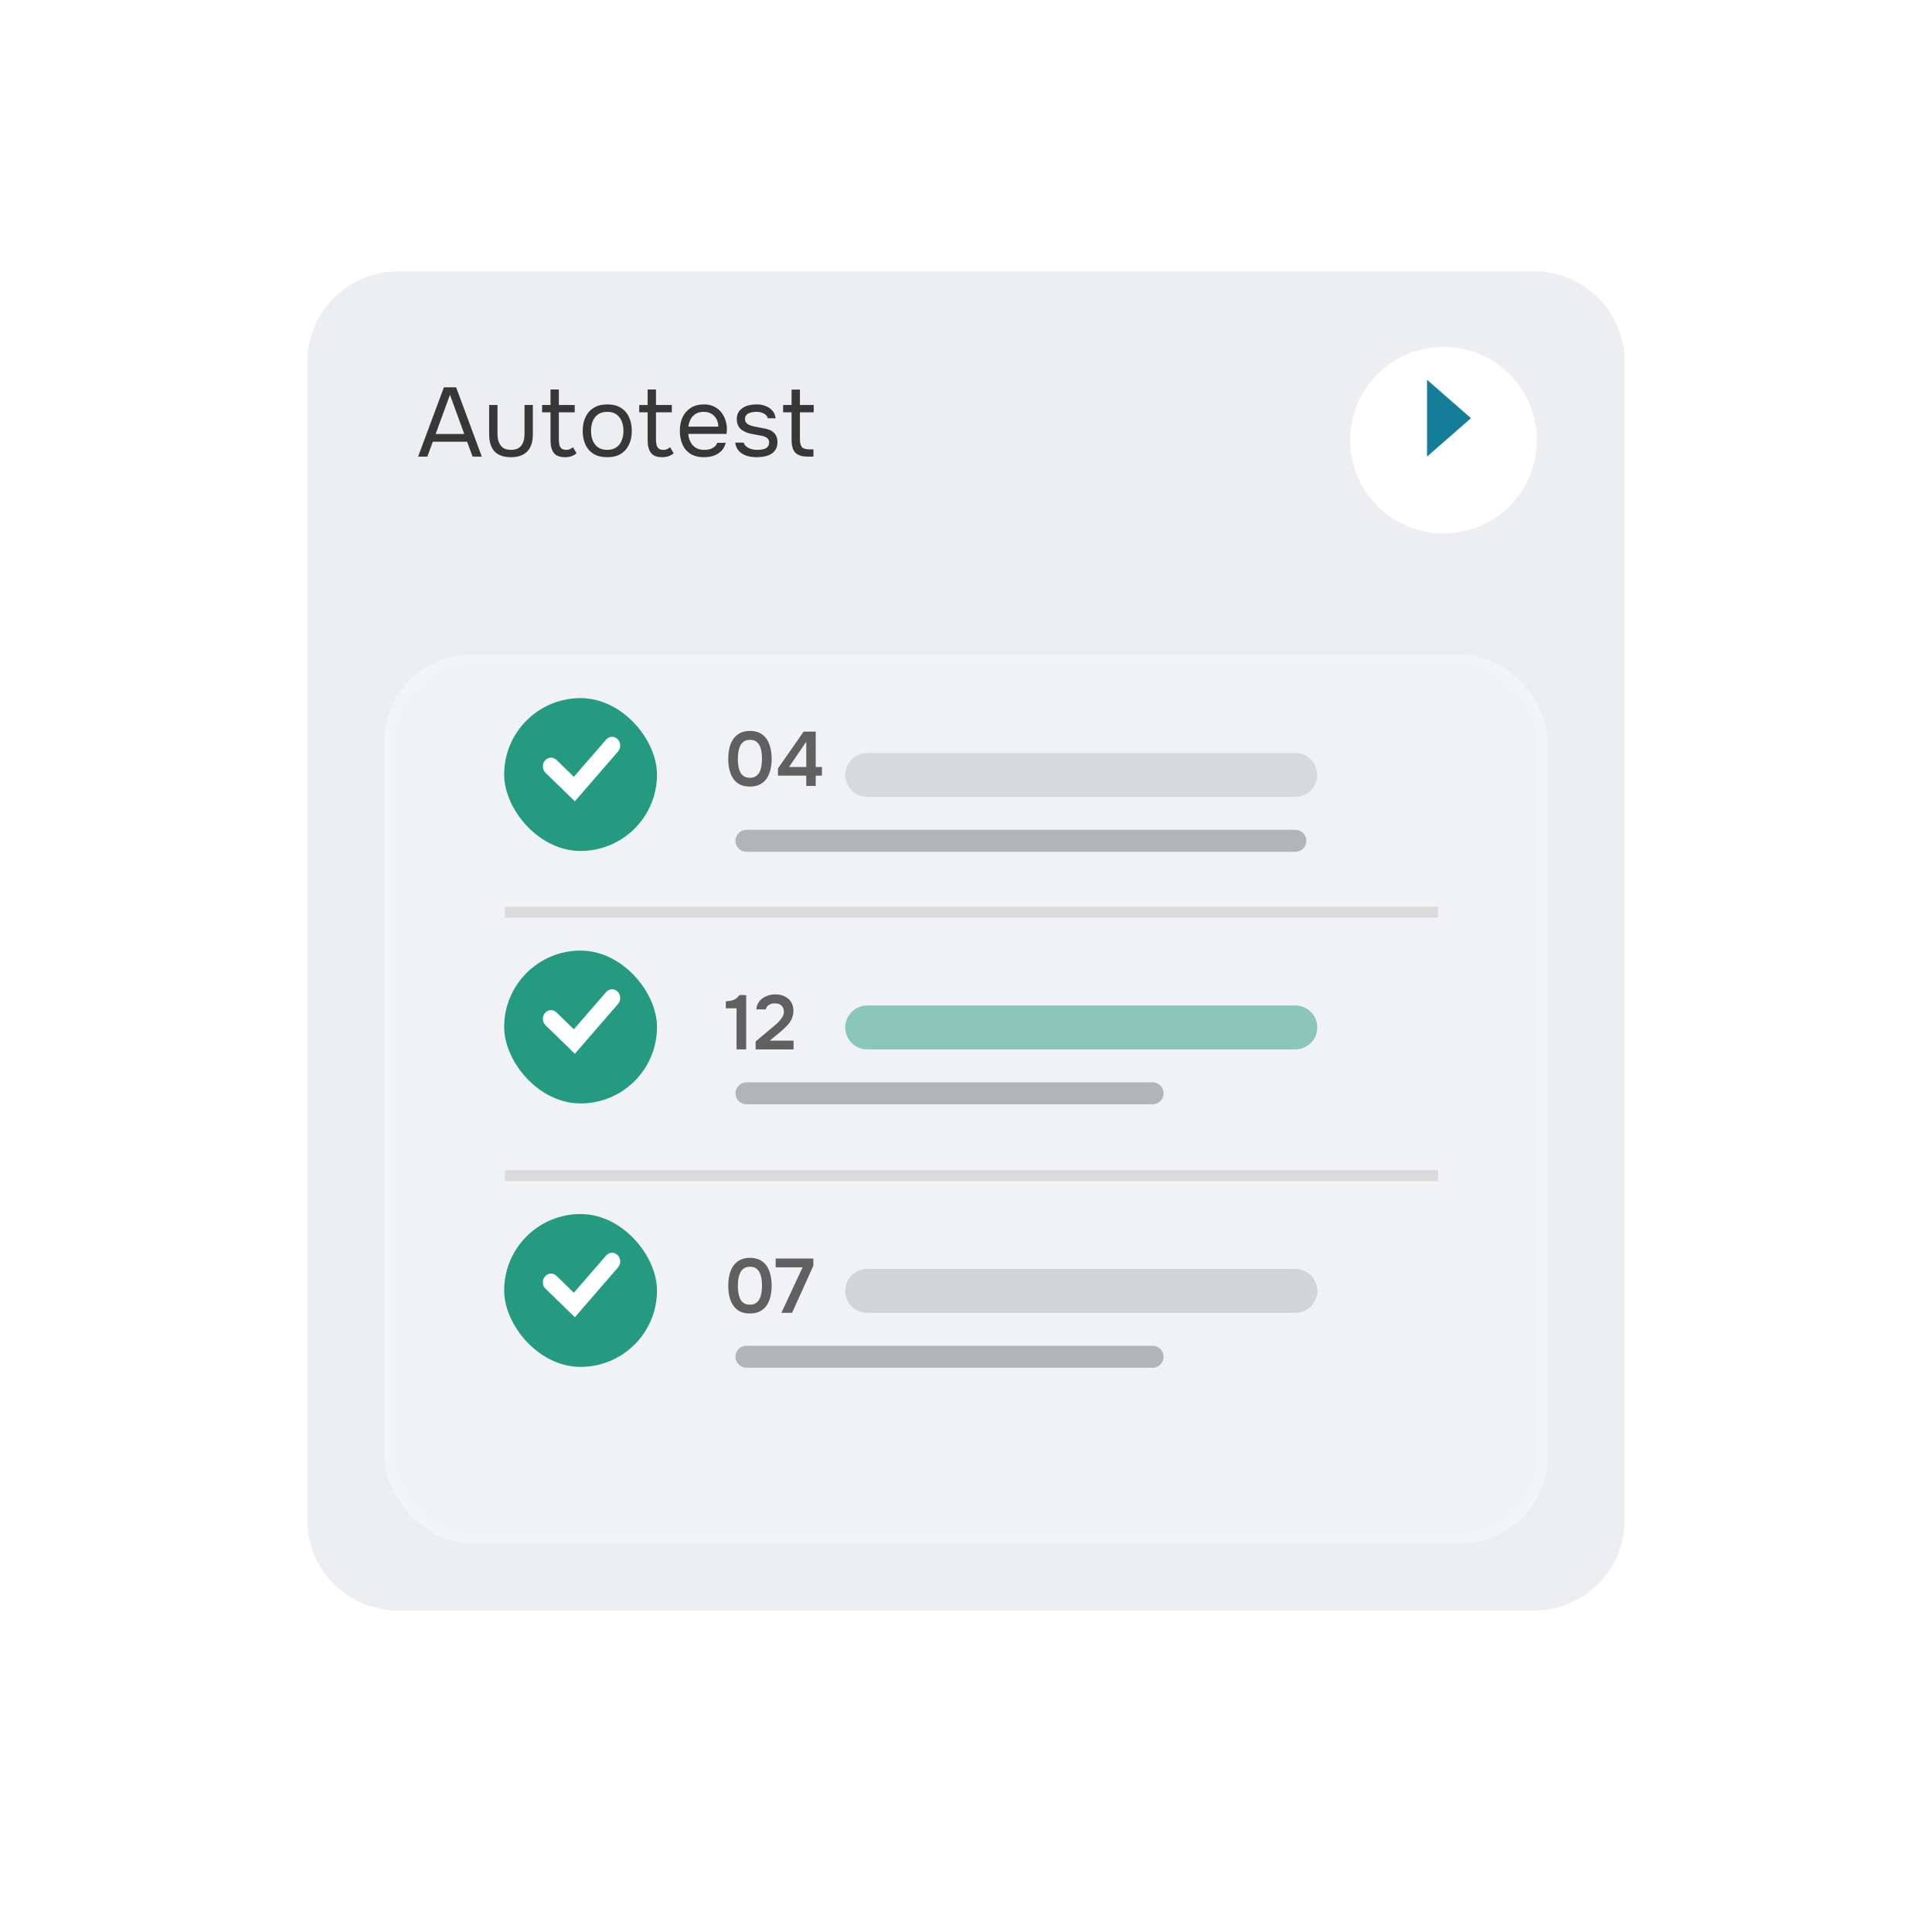 <?xml version="1.0" encoding="UTF-8"?> <svg xmlns="http://www.w3.org/2000/svg" width="176" height="176" viewBox="0 0 176 176" fill="none"><g filter="url(#filter0_d_756_8453)" data-figma-bg-blur-radius="5.8"><path d="M28 28.837C28 24.286 31.689 20.598 36.239 20.598H139.761C144.311 20.598 148 24.286 148 28.837V134.358C148 138.909 144.311 142.597 139.761 142.597H36.239C31.689 142.597 28 138.909 28 134.358V28.837Z" fill="#ECEEF2"></path></g><g opacity="0.8" filter="url(#filter1_d_756_8453)" data-figma-bg-blur-radius="3.6"><rect x="35" y="53.597" width="106" height="81" rx="8" fill="white" fill-opacity="0.26" shape-rendering="crispEdges"></rect><rect x="35.5" y="54.097" width="105" height="80" rx="7.5" stroke="white" stroke-opacity="0.22" shape-rendering="crispEdges"></rect></g><path opacity="0.42" d="M68 76.597L118 76.597" stroke="#606060" stroke-width="2" stroke-miterlimit="10" stroke-linecap="round"></path><path opacity="0.17" d="M79 70.597L118 70.597" stroke="#606060" stroke-width="4" stroke-miterlimit="10" stroke-linecap="round"></path><rect x="45.927" y="63.597" width="13.923" height="13.923" rx="6.962" fill="#249A80"></rect><path d="M55.214 67.377C55.492 67.056 55.962 67.035 56.263 67.332C56.564 67.63 56.583 68.132 56.305 68.454L52.868 72.42L52.37 72.997L51.824 72.468L49.695 70.4C49.392 70.105 49.369 69.603 49.645 69.279C49.92 68.955 50.389 68.931 50.692 69.224L52.277 70.766L55.214 67.377Z" fill="white"></path><path d="M68.317 71.653C67.958 71.653 67.652 71.591 67.4 71.465C67.148 71.334 66.945 71.152 66.791 70.918C66.637 70.685 66.523 70.417 66.448 70.114C66.378 69.81 66.343 69.484 66.343 69.133C66.343 68.779 66.378 68.448 66.448 68.139C66.523 67.832 66.637 67.563 66.791 67.335C66.95 67.101 67.155 66.919 67.407 66.788C67.659 66.653 67.965 66.585 68.324 66.585C68.693 66.585 69.003 66.656 69.255 66.796C69.512 66.936 69.715 67.124 69.864 67.362C70.018 67.6 70.128 67.871 70.193 68.174C70.263 68.478 70.298 68.795 70.298 69.126C70.298 69.453 70.263 69.768 70.193 70.072C70.128 70.375 70.018 70.645 69.864 70.883C69.71 71.121 69.505 71.311 69.248 71.451C68.996 71.586 68.686 71.653 68.317 71.653ZM68.317 70.856C68.555 70.856 68.746 70.799 68.891 70.688C69.04 70.576 69.152 70.433 69.227 70.26C69.302 70.083 69.351 69.894 69.374 69.694C69.402 69.493 69.416 69.304 69.416 69.126C69.416 68.949 69.404 68.763 69.381 68.567C69.358 68.366 69.309 68.177 69.234 67.999C69.159 67.822 69.05 67.677 68.905 67.566C68.76 67.454 68.567 67.397 68.324 67.397C68.081 67.397 67.885 67.454 67.736 67.566C67.591 67.677 67.482 67.822 67.407 67.999C67.332 68.172 67.281 68.359 67.253 68.559C67.23 68.76 67.218 68.949 67.218 69.126C67.218 69.304 67.23 69.493 67.253 69.694C67.276 69.889 67.323 70.076 67.393 70.254C67.468 70.431 67.577 70.576 67.722 70.688C67.871 70.799 68.07 70.856 68.317 70.856ZM73.449 71.597V70.659H70.873V70.001L73.211 66.648H74.31V69.868H74.877V70.659H74.31V71.597H73.449ZM71.881 69.868H73.449V67.566L71.881 69.868Z" fill="#606060"></path><path opacity="0.42" d="M68 99.597L105 99.597" stroke="#606060" stroke-width="2" stroke-miterlimit="10" stroke-linecap="round"></path><path opacity="0.49" d="M79 93.597L118 93.597" stroke="#249A80" stroke-width="4" stroke-miterlimit="10" stroke-linecap="round"></path><rect x="45.927" y="86.597" width="13.923" height="13.923" rx="6.962" fill="#249A80"></rect><path d="M55.214 90.377C55.492 90.056 55.962 90.035 56.263 90.332C56.564 90.63 56.583 91.132 56.305 91.454L52.868 95.42L52.37 95.997L51.824 95.468L49.695 93.4C49.392 93.105 49.369 92.603 49.645 92.279C49.92 91.955 50.389 91.931 50.692 92.224L52.277 93.766L55.214 90.377Z" fill="white"></path><path d="M67.099 95.597V91.853H66.119V91.216C66.31 91.206 66.481 91.185 66.63 91.153C66.779 91.12 66.912 91.064 67.029 90.984C67.15 90.905 67.258 90.793 67.351 90.648H67.974V95.597H67.099ZM68.834 95.597V94.876L70.213 93.715C70.325 93.621 70.449 93.519 70.584 93.406C70.719 93.294 70.848 93.173 70.969 93.043C71.095 92.907 71.2 92.767 71.284 92.623C71.368 92.478 71.41 92.326 71.41 92.168C71.41 91.93 71.338 91.743 71.193 91.608C71.053 91.472 70.852 91.404 70.591 91.404C70.362 91.404 70.176 91.454 70.031 91.552C69.886 91.65 69.795 91.782 69.758 91.951H68.897C68.93 91.638 69.03 91.383 69.198 91.188C69.371 90.987 69.583 90.838 69.835 90.74C70.087 90.637 70.351 90.585 70.626 90.585C70.939 90.585 71.219 90.644 71.466 90.76C71.713 90.873 71.909 91.04 72.054 91.264C72.203 91.484 72.278 91.752 72.278 92.07C72.278 92.354 72.222 92.611 72.11 92.84C72.003 93.068 71.856 93.278 71.669 93.469C71.487 93.656 71.286 93.841 71.067 94.022L70.122 94.799H72.292V95.597H68.834Z" fill="#606060"></path><path opacity="0.42" d="M68 123.597L105 123.597" stroke="#606060" stroke-width="2" stroke-miterlimit="10" stroke-linecap="round"></path><path opacity="0.21" d="M79 117.597L118 117.597" stroke="#606060" stroke-width="4" stroke-miterlimit="10" stroke-linecap="round"></path><rect x="45.927" y="110.597" width="13.923" height="13.923" rx="6.962" fill="#249A80"></rect><path d="M55.214 114.377C55.492 114.056 55.962 114.035 56.263 114.332C56.564 114.63 56.583 115.132 56.305 115.454L52.868 119.42L52.37 119.997L51.824 119.468L49.695 117.4C49.392 117.105 49.369 116.603 49.645 116.279C49.92 115.955 50.389 115.931 50.692 116.224L52.277 117.766L55.214 114.377Z" fill="white"></path><path d="M68.317 119.653C67.958 119.653 67.652 119.59 67.4 119.464C67.148 119.334 66.945 119.152 66.791 118.918C66.637 118.685 66.523 118.417 66.448 118.113C66.378 117.81 66.343 117.483 66.343 117.133C66.343 116.779 66.378 116.447 66.448 116.139C66.523 115.831 66.637 115.563 66.791 115.334C66.95 115.101 67.155 114.919 67.407 114.788C67.659 114.653 67.965 114.585 68.324 114.585C68.693 114.585 69.003 114.655 69.255 114.795C69.512 114.935 69.715 115.124 69.864 115.362C70.018 115.6 70.128 115.871 70.193 116.174C70.263 116.478 70.298 116.795 70.298 117.126C70.298 117.453 70.263 117.768 70.193 118.071C70.128 118.375 70.018 118.645 69.864 118.883C69.71 119.121 69.505 119.31 69.248 119.45C68.996 119.586 68.686 119.653 68.317 119.653ZM68.317 118.855C68.555 118.855 68.746 118.799 68.891 118.687C69.04 118.575 69.152 118.433 69.227 118.26C69.302 118.083 69.351 117.894 69.374 117.693C69.402 117.493 69.416 117.304 69.416 117.126C69.416 116.949 69.404 116.762 69.381 116.566C69.358 116.366 69.309 116.177 69.234 115.999C69.159 115.822 69.05 115.677 68.905 115.565C68.76 115.453 68.567 115.397 68.324 115.397C68.081 115.397 67.885 115.453 67.736 115.565C67.591 115.677 67.482 115.822 67.407 115.999C67.332 116.172 67.281 116.359 67.253 116.559C67.23 116.76 67.218 116.949 67.218 117.126C67.218 117.304 67.23 117.493 67.253 117.693C67.276 117.889 67.323 118.076 67.393 118.253C67.468 118.431 67.577 118.575 67.722 118.687C67.871 118.799 68.07 118.855 68.317 118.855ZM71.181 119.597L73.113 115.453H70.663V114.648H74.093V115.306L72.154 119.597H71.181Z" fill="#606060"></path><line x1="46" y1="83.097" x2="131" y2="83.097" stroke="#DADADA"></line><line x1="46" y1="107.097" x2="131" y2="107.097" stroke="#DADADA"></line><path d="M38.089 41.597L40.437 35.286H41.553L43.892 41.597H43.053L42.553 40.241H39.428L38.928 41.597H38.089ZM39.687 39.535H42.294L40.99 35.965L39.687 39.535ZM46.542 41.651C45.894 41.651 45.4 41.478 45.06 41.133C44.727 40.788 44.56 40.258 44.56 39.544V36.893H45.319V39.509C45.319 39.818 45.364 40.083 45.453 40.303C45.542 40.523 45.676 40.693 45.855 40.812C46.039 40.925 46.269 40.981 46.542 40.981C46.828 40.981 47.063 40.925 47.248 40.812C47.432 40.693 47.566 40.523 47.649 40.303C47.739 40.083 47.783 39.818 47.783 39.509V36.893H48.542V39.544C48.542 40.258 48.369 40.788 48.024 41.133C47.685 41.478 47.191 41.651 46.542 41.651ZM51.489 41.651C50.995 41.651 50.647 41.517 50.445 41.249C50.248 40.981 50.15 40.601 50.15 40.107V37.562H49.383V36.893H50.15V35.483H50.909V36.893H52.355V37.562H50.909V40.008C50.909 40.187 50.924 40.351 50.954 40.499C50.983 40.642 51.046 40.758 51.141 40.848C51.236 40.931 51.379 40.976 51.57 40.981C51.706 40.981 51.825 40.958 51.927 40.91C52.034 40.862 52.123 40.806 52.194 40.74L52.525 41.294C52.424 41.377 52.316 41.446 52.203 41.499C52.096 41.553 51.983 41.592 51.864 41.615C51.751 41.639 51.626 41.651 51.489 41.651ZM55.314 41.651C54.82 41.651 54.407 41.55 54.074 41.347C53.74 41.139 53.49 40.854 53.324 40.49C53.163 40.127 53.083 39.714 53.083 39.25C53.083 38.78 53.166 38.366 53.333 38.009C53.499 37.646 53.749 37.36 54.082 37.152C54.416 36.944 54.832 36.84 55.332 36.84C55.826 36.84 56.237 36.944 56.564 37.152C56.897 37.36 57.144 37.646 57.305 38.009C57.472 38.366 57.555 38.78 57.555 39.25C57.555 39.714 57.472 40.127 57.305 40.49C57.138 40.854 56.888 41.139 56.555 41.347C56.228 41.55 55.814 41.651 55.314 41.651ZM55.314 40.981C55.66 40.981 55.939 40.904 56.153 40.749C56.374 40.595 56.534 40.386 56.636 40.124C56.743 39.863 56.796 39.571 56.796 39.25C56.796 38.928 56.743 38.637 56.636 38.375C56.534 38.113 56.374 37.905 56.153 37.75C55.939 37.595 55.66 37.518 55.314 37.518C54.975 37.518 54.695 37.595 54.475 37.75C54.261 37.905 54.1 38.113 53.993 38.375C53.892 38.637 53.841 38.928 53.841 39.25C53.841 39.571 53.892 39.863 53.993 40.124C54.1 40.386 54.261 40.595 54.475 40.749C54.695 40.904 54.975 40.981 55.314 40.981ZM60.338 41.651C59.844 41.651 59.495 41.517 59.293 41.249C59.097 40.981 58.999 40.601 58.999 40.107V37.562H58.231V36.893H58.999V35.483H59.757V36.893H61.203V37.562H59.757V40.008C59.757 40.187 59.772 40.351 59.802 40.499C59.832 40.642 59.894 40.758 59.989 40.848C60.085 40.931 60.227 40.976 60.418 40.981C60.555 40.981 60.674 40.958 60.775 40.91C60.882 40.862 60.971 40.806 61.043 40.74L61.373 41.294C61.272 41.377 61.165 41.446 61.052 41.499C60.945 41.553 60.832 41.592 60.713 41.615C60.599 41.639 60.474 41.651 60.338 41.651ZM64.145 41.651C63.645 41.651 63.231 41.55 62.904 41.347C62.577 41.139 62.333 40.854 62.172 40.49C62.011 40.127 61.931 39.714 61.931 39.25C61.931 38.78 62.014 38.366 62.181 38.009C62.353 37.646 62.603 37.36 62.931 37.152C63.258 36.944 63.66 36.84 64.136 36.84C64.505 36.84 64.82 36.911 65.082 37.054C65.35 37.191 65.57 37.375 65.743 37.607C65.915 37.839 66.04 38.095 66.118 38.375C66.195 38.649 66.228 38.925 66.216 39.205C66.21 39.259 66.204 39.312 66.198 39.366C66.198 39.419 66.195 39.473 66.189 39.526H62.699C62.722 39.8 62.791 40.047 62.904 40.267C63.017 40.488 63.178 40.663 63.386 40.794C63.594 40.919 63.853 40.981 64.163 40.981C64.317 40.981 64.472 40.964 64.627 40.928C64.787 40.886 64.93 40.818 65.055 40.723C65.186 40.627 65.278 40.499 65.332 40.339H66.109C66.037 40.642 65.903 40.892 65.707 41.089C65.511 41.279 65.275 41.422 65.002 41.517C64.728 41.606 64.442 41.651 64.145 41.651ZM62.717 38.866H65.439C65.433 38.598 65.374 38.363 65.261 38.161C65.148 37.958 64.993 37.801 64.796 37.688C64.606 37.574 64.377 37.518 64.109 37.518C63.818 37.518 63.571 37.58 63.368 37.705C63.172 37.83 63.02 37.994 62.913 38.196C62.806 38.399 62.74 38.622 62.717 38.866ZM68.941 41.651C68.726 41.651 68.509 41.63 68.289 41.589C68.075 41.547 67.872 41.475 67.682 41.374C67.498 41.273 67.343 41.136 67.218 40.964C67.093 40.791 67.013 40.577 66.977 40.321H67.745C67.804 40.482 67.899 40.612 68.03 40.714C68.167 40.809 68.319 40.877 68.485 40.919C68.658 40.961 68.822 40.981 68.976 40.981C69.072 40.981 69.182 40.976 69.307 40.964C69.432 40.952 69.551 40.925 69.664 40.883C69.783 40.836 69.878 40.767 69.949 40.678C70.027 40.589 70.065 40.464 70.065 40.303C70.065 40.184 70.039 40.086 69.985 40.008C69.931 39.931 69.857 39.869 69.762 39.821C69.667 39.767 69.551 39.729 69.414 39.705C69.134 39.645 68.834 39.589 68.512 39.535C68.197 39.482 67.917 39.381 67.673 39.232C67.59 39.178 67.512 39.119 67.441 39.053C67.376 38.982 67.319 38.904 67.271 38.821C67.224 38.732 67.185 38.637 67.155 38.536C67.132 38.428 67.12 38.312 67.12 38.187C67.12 37.955 67.164 37.756 67.254 37.589C67.349 37.417 67.48 37.277 67.646 37.17C67.813 37.057 68.003 36.973 68.218 36.92C68.438 36.866 68.673 36.84 68.923 36.84C69.232 36.84 69.509 36.89 69.753 36.991C70.003 37.086 70.208 37.229 70.369 37.42C70.53 37.604 70.625 37.833 70.655 38.107H69.949C69.908 37.934 69.795 37.795 69.61 37.688C69.426 37.574 69.191 37.518 68.905 37.518C68.81 37.518 68.703 37.527 68.584 37.545C68.465 37.557 68.352 37.586 68.244 37.634C68.137 37.676 68.048 37.741 67.977 37.83C67.905 37.914 67.869 38.027 67.869 38.17C67.869 38.3 67.902 38.411 67.968 38.5C68.039 38.589 68.137 38.66 68.262 38.714C68.387 38.768 68.53 38.812 68.691 38.848C68.899 38.89 69.128 38.934 69.378 38.982C69.628 39.024 69.824 39.068 69.967 39.116C70.158 39.175 70.315 39.259 70.44 39.366C70.571 39.473 70.666 39.601 70.726 39.75C70.791 39.898 70.824 40.071 70.824 40.267C70.824 40.547 70.768 40.776 70.655 40.955C70.547 41.133 70.402 41.273 70.217 41.374C70.033 41.475 69.827 41.547 69.601 41.589C69.381 41.63 69.161 41.651 68.941 41.651ZM73.592 41.597C73.235 41.597 72.946 41.544 72.726 41.437C72.512 41.33 72.354 41.163 72.253 40.937C72.157 40.711 72.11 40.425 72.11 40.08V37.562H71.342V36.893H72.11V35.492H72.869V36.893H74.127V37.562H72.869V40C72.869 40.321 72.925 40.559 73.038 40.714C73.157 40.862 73.395 40.937 73.752 40.937H74.101V41.597H73.592Z" fill="#373737"></path><g filter="url(#filter2_d_756_8453)"><circle cx="131.5" cy="38.097" r="8.5" fill="white"></circle></g><path d="M134 38.097L130 41.597V34.597L134 38.097Z" fill="#147D97"></path><defs><filter id="filter0_d_756_8453" x="3.283" y="-1.14441e-05" width="169.434" height="171.434" filterUnits="userSpaceOnUse" color-interpolation-filters="sRGB"><feFlood flood-opacity="0" result="BackgroundImageFix"></feFlood><feColorMatrix in="SourceAlpha" type="matrix" values="0 0 0 0 0 0 0 0 0 0 0 0 0 0 0 0 0 0 127 0" result="hardAlpha"></feColorMatrix><feOffset dy="4.12"></feOffset><feGaussianBlur stdDeviation="12.358"></feGaussianBlur><feComposite in2="hardAlpha" operator="out"></feComposite><feColorMatrix type="matrix" values="0 0 0 0 0.043 0 0 0 0 0.361 0 0 0 0 0.439 0 0 0 0.28 0"></feColorMatrix><feBlend mode="normal" in2="BackgroundImageFix" result="effect1_dropShadow_756_8453"></feBlend><feBlend mode="normal" in="SourceGraphic" in2="effect1_dropShadow_756_8453" result="shape"></feBlend></filter><clipPath id="bgblur_0_756_8453_clip_path" transform="translate(-3.283 1.14441e-05)"><path d="M28 28.837C28 24.286 31.689 20.598 36.239 20.598H139.761C144.311 20.598 148 24.286 148 28.837V134.358C148 138.909 144.311 142.597 139.761 142.597H36.239C31.689 142.597 28 138.909 28 134.358V28.837Z"></path></clipPath><filter id="filter1_d_756_8453" x="0" y="24.598" width="176" height="151" filterUnits="userSpaceOnUse" color-interpolation-filters="sRGB"><feFlood flood-opacity="0" result="BackgroundImageFix"></feFlood><feColorMatrix in="SourceAlpha" type="matrix" values="0 0 0 0 0 0 0 0 0 0 0 0 0 0 0 0 0 0 127 0" result="hardAlpha"></feColorMatrix><feOffset dy="6"></feOffset><feGaussianBlur stdDeviation="17.5"></feGaussianBlur><feComposite in2="hardAlpha" operator="out"></feComposite><feColorMatrix type="matrix" values="0 0 0 0 0.044 0 0 0 0 0.362 0 0 0 0 0.441 0 0 0 0.28 0"></feColorMatrix><feBlend mode="normal" in2="BackgroundImageFix" result="effect1_dropShadow_756_8453"></feBlend><feBlend mode="normal" in="SourceGraphic" in2="effect1_dropShadow_756_8453" result="shape"></feBlend></filter><clipPath id="bgblur_1_756_8453_clip_path" transform="translate(0 -24.598)"><rect x="35" y="53.597" width="106" height="81" rx="8"></rect></clipPath><filter id="filter2_d_756_8453" x="119.8" y="28.398" width="23.4" height="23.4" filterUnits="userSpaceOnUse" color-interpolation-filters="sRGB"><feFlood flood-opacity="0" result="BackgroundImageFix"></feFlood><feColorMatrix in="SourceAlpha" type="matrix" values="0 0 0 0 0 0 0 0 0 0 0 0 0 0 0 0 0 0 127 0" result="hardAlpha"></feColorMatrix><feOffset dy="2"></feOffset><feGaussianBlur stdDeviation="1.6"></feGaussianBlur><feComposite in2="hardAlpha" operator="out"></feComposite><feColorMatrix type="matrix" values="0 0 0 0 0.088 0 0 0 0 0.381 0 0 0 0 0.462 0 0 0 0.18 0"></feColorMatrix><feBlend mode="normal" in2="BackgroundImageFix" result="effect1_dropShadow_756_8453"></feBlend><feBlend mode="normal" in="SourceGraphic" in2="effect1_dropShadow_756_8453" result="shape"></feBlend></filter></defs></svg> 